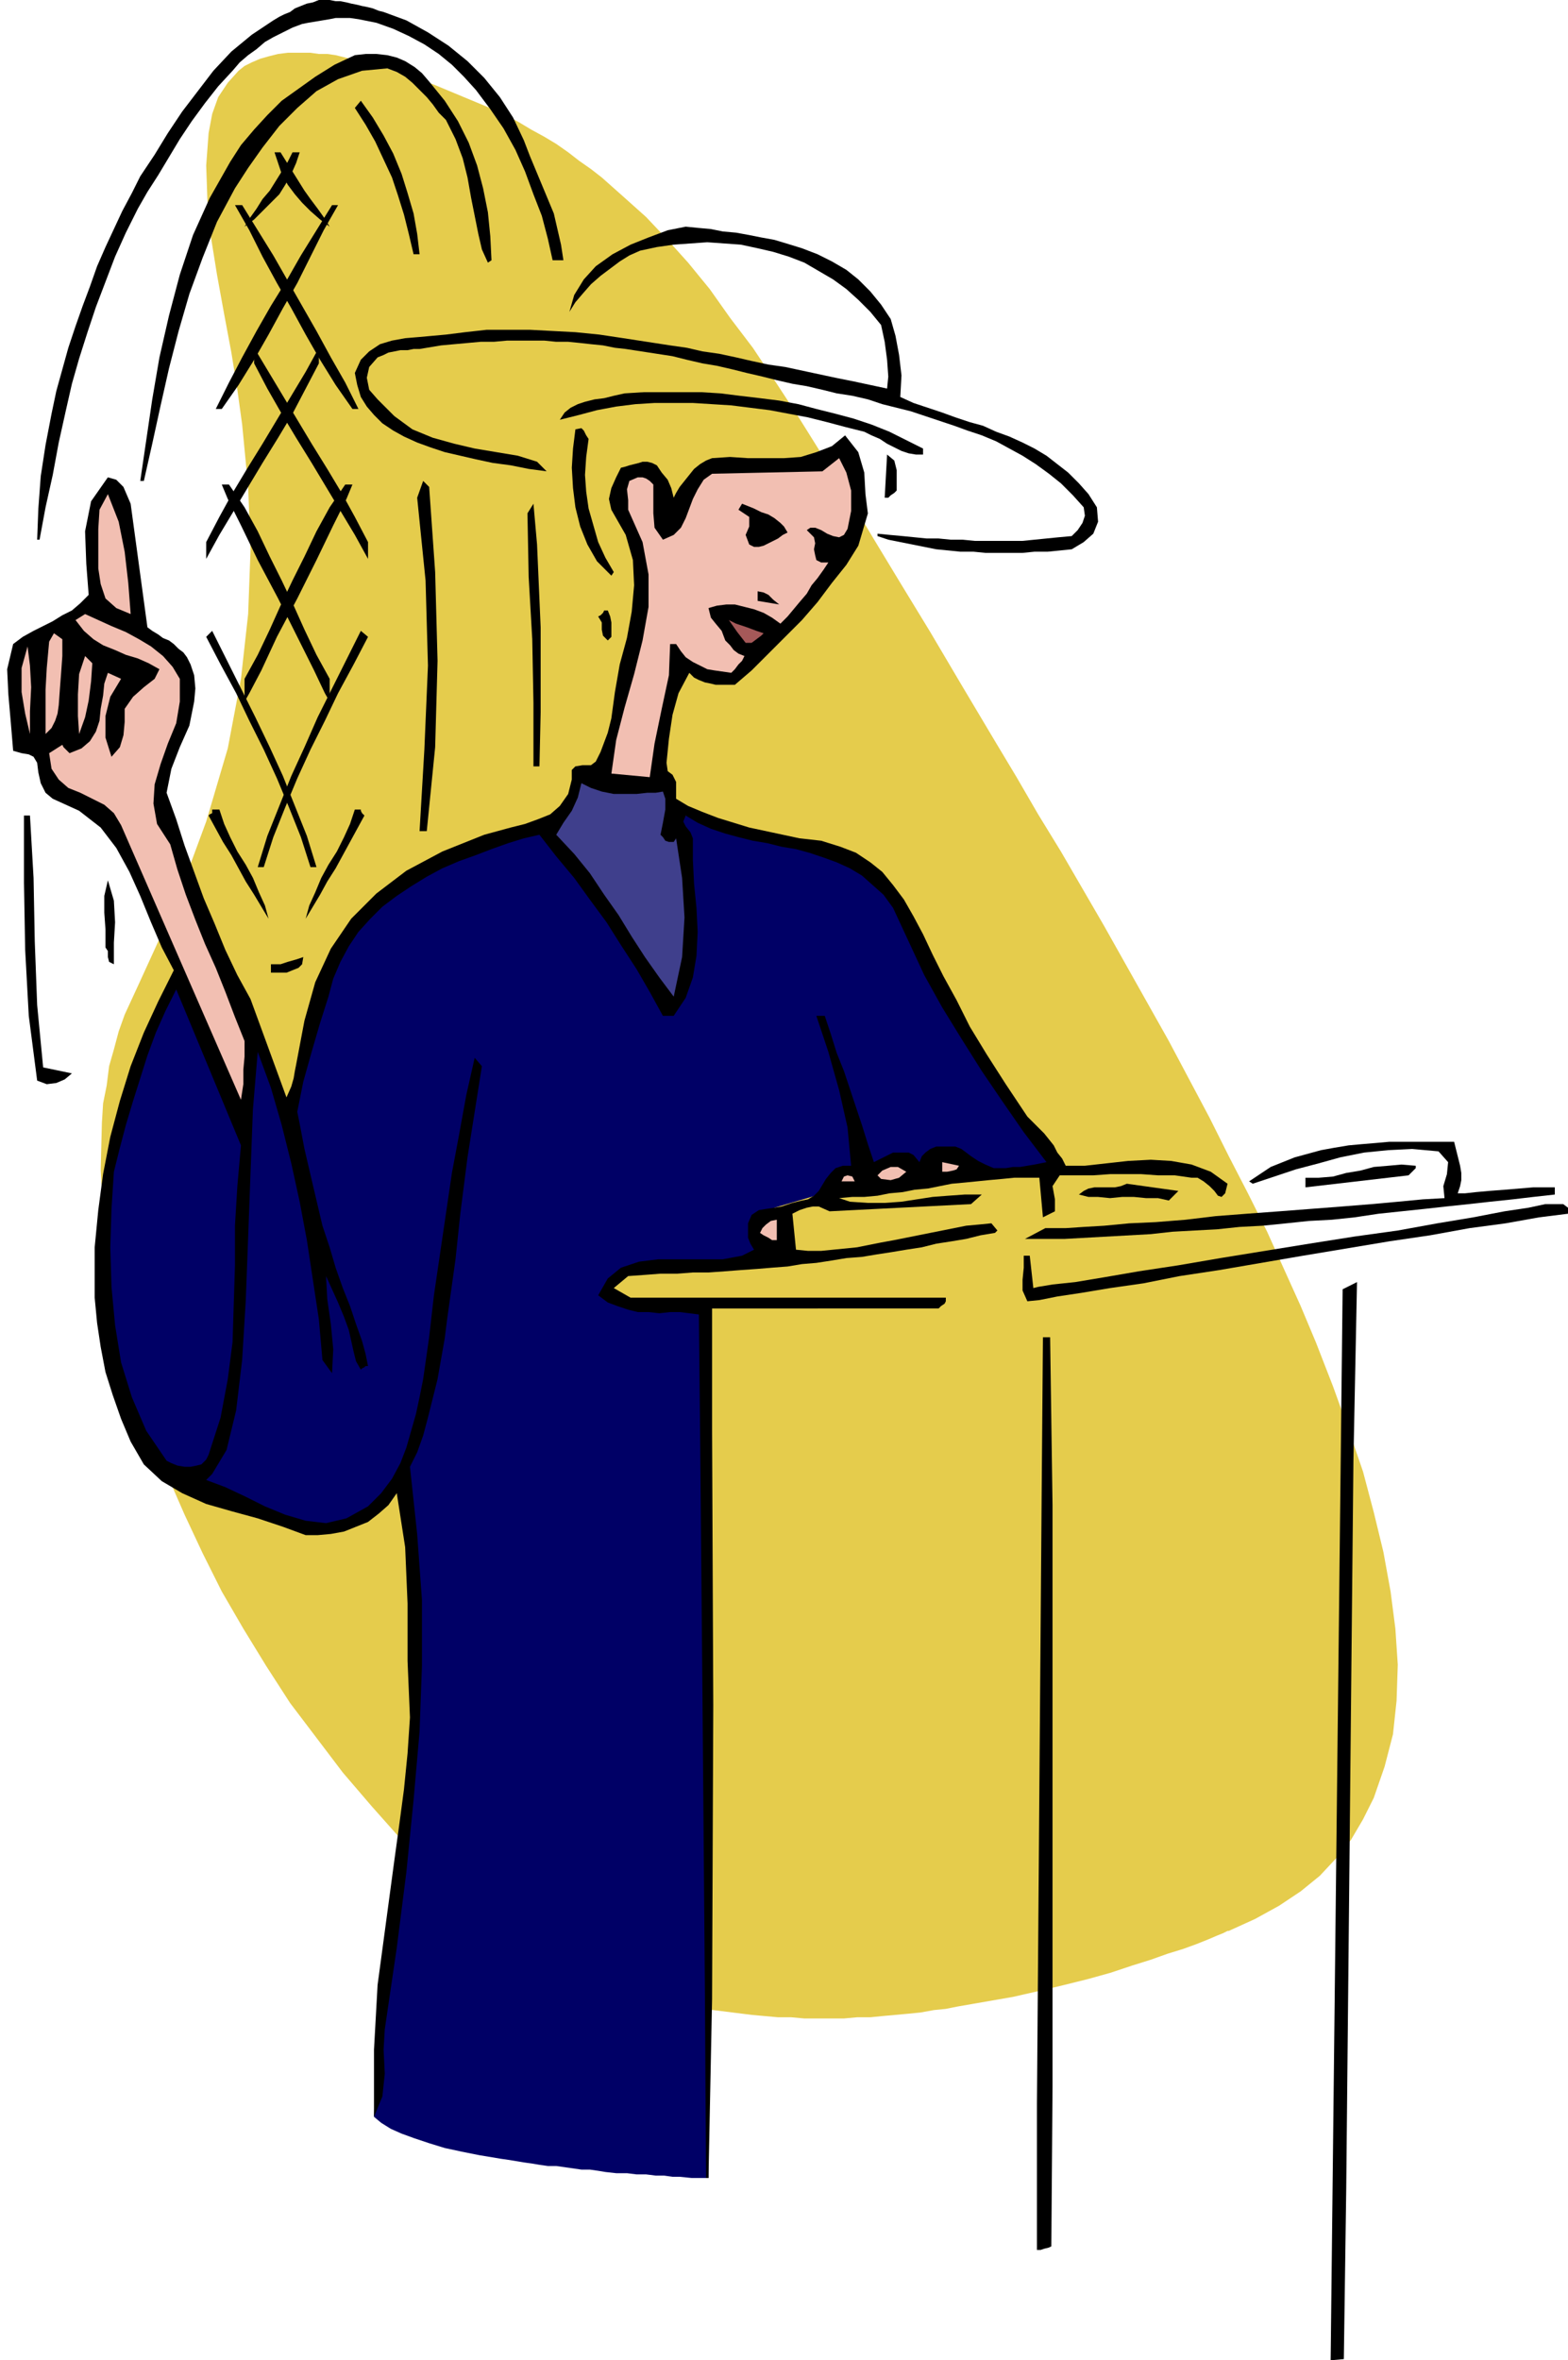 <svg xmlns="http://www.w3.org/2000/svg" fill-rule="evenodd" height="1.968in" preserveAspectRatio="none" stroke-linecap="round" viewBox="0 0 1308 1968" width="1.308in"><style>.pen1{stroke:none}.brush3{fill:#006}.brush4{fill:#000}.brush5{fill:#f2bfb2}</style><path class="pen1" style="fill:#e5cc4c" d="m1098 1120 14 36 13 36 12 35 9 34 8 33 6 33 4 31 2 30-1 30-3 28-7 27-9 26-9 18-10 17-12 15-14 15-16 13-18 12-20 11-22 10h-1l-4 2-5 2-7 3-10 4-11 4-13 4-14 5-16 5-18 6-18 5-20 5-21 5-22 5-23 4-23 4-10 2-10 1-11 2-10 1-11 1-11 1-10 1h-11l-11 1h-33l-11-1h-11l-11-1-11-1-16-2-16-2-16-2-16-3-15-4-16-4-16-5-15-6-15-6-15-7-15-7-15-9-14-9-14-9-14-11-13-11-26-24-26-26-24-27-24-28-22-29-22-29-20-31-19-31-18-31-16-32-15-32-14-32-13-33-11-32-9-32-8-32-8-43-5-43-2-41 1-39 1-16 3-15 2-16 4-14 4-15 5-14 6-13 6-13 32-70 24-65 18-61 11-58 6-54 2-54-2-52-5-52-4-29-5-31-6-32-6-33-5-31-3-31-1-29 2-27 3-16 5-14 8-12 9-10 5-4 6-3 7-3 7-2 8-2 8-1h19l7 1h7l7 1 8 2 8 2 9 2 9 2 9 3 14 5 13 4 13 5 12 5 12 5 12 5 12 5 11 5 11 6 10 6 11 6 10 6 10 7 9 7 10 7 9 7 18 16 19 17 17 18 18 20 18 22 17 24 19 25 18 27 19 29 20 32 21 33 22 37 23 38 25 41 26 44 28 47 18 30 18 31 19 31 18 31 18 31 18 32 18 32 18 32 17 32 17 32 16 32 16 31 16 32 14 31 14 31 13 31z"/><path class="pen1 brush3" d="m217 862 23 71 1-7 4-19 7-27 10-32 12-34 16-32 18-27 22-19 24-13 24-10 23-9 22-7 21-5 17-3 14-1h10l9 1 13-1 14-1 15-2 14-2 11-1 8-2h3l139 34 2 2 6 5 8 8 10 10 11 13 12 16 10 17 8 18 9 21 12 23 14 24 15 24 15 23 15 20 13 18 12 13-11 6h-96l-79 17-51 15v41h-5l-12 1-17 2-21 1-21 2-19 2-15 1h-9l-5 1-5 3-4 4-3 4v6l3 6 7 5 13 5 54-3 4 728h-14l-10-1h-6l-7-1h-7l-8-1h-8l-8-1h-9l-9-1-6-1-7-1h-7l-7-1-7-1-7-1h-7l-7-1-6-1-7-1-6-1-6-1-7-1-6-1-6-1-6-1-15-3-14-3-13-4-12-4-11-4-9-4-8-5-6-5 1-20 3-48 5-61 9-57 9-57 5-70 1-88-4-107-5-20-1 2-5 5-7 8-10 8-13 7-15 6-19 3-21-2-96-45 2-17 4-46 7-63 8-72 11-70 11-58 12-36 13-5z"/><path class="pen1 brush4" d="m284 1 5 1 4 1 5 1 4 1 5 1 4 1 5 2 4 1 19 7 18 10 17 11 16 13 14 14 13 16 11 17 9 19 5 13 5 12 5 12 5 12 5 12 3 13 3 13 2 13h-9l-4-18-5-19-7-18-7-19-8-18-10-18-11-16-12-16-10-11-10-10-11-9-12-8-13-7-13-6-14-5-15-3-7-1h-12l-5 1-6 1-6 1-6 1-5 1-8 3-8 4-8 4-7 4-7 6-7 5-7 6-6 7-12 13-11 14-11 15-10 15-9 15-9 15-9 14-8 14-10 20-9 20-8 21-8 21-7 21-7 22-6 21-5 22-6 27-5 27-6 27-5 27h-2l1-26 2-27 4-26 5-26 4-19 5-18 5-18 6-18 6-17 6-16 6-17 7-16 7-15 7-15 8-15 7-14 12-18 11-18 12-18 13-17 13-17 15-16 17-14 18-12 5-3 4-2 5-2 4-3 5-2 5-2 5-1 5-2h9l5 1h4z"/><path class="pen1 brush4" d="m358 68 13 16 11 17 9 18 7 19 5 19 4 20 2 20 1 20-3 2-5-11-3-13-3-15-3-15-3-17-4-16-6-16-8-16-6-6-5-7-5-6-6-6-6-6-6-5-7-4-8-3-21 2-20 7-18 10-16 14-15 15-14 18-12 17-11 17-15 28-12 30-11 30-9 31-8 31-7 31-7 32-7 31h-3l5-34 5-34 6-35 8-35 9-34 11-33 14-31 17-30 9-14 11-13 11-12 12-12 14-10 14-10 16-10 17-8 9-1h9l9 1 8 2 7 3 8 5 6 5 6 7z"/><path class="pen1 brush4" d="M350 212h-5l-4-17-4-16-5-16-5-15-7-15-7-15-8-14-9-14 5-6 10 14 9 15 8 15 7 17 5 16 5 17 3 17 2 17zm-100-85-3 9-4 9-5 9-5 8-7 7-7 7-7 7-8 6 5-8 5-7 5-8 6-7 5-8 5-8 5-8 4-8h6zm32 44-12 21-11 22-11 22-12 21-12 22-12 21-13 21-14 20h-5l11-22 11-21 12-22 12-21 13-21 12-21 13-21 13-21h5zm374 32 13 4 13 5 12 6 12 7 10 8 10 10 9 11 8 12 4 14 3 16 2 17-1 18 11 5 12 4 12 4 11 4 12 4 11 3 11 5 11 4 11 5 10 5 10 6 9 7 9 7 9 9 8 9 7 11 1 12-4 10-8 7-10 6-10 1-10 1h-11l-10 1h-31l-10-1h-11l-10-1-10-1-10-2-10-2-10-2-10-2-9-3v-2l10 1 11 1 10 1 10 1h10l10 1h10l10 1h40l10-1 10-1 10-1 11-1 5-5 4-6 2-6-1-7-9-10-10-10-10-8-11-8-11-7-11-6-11-6-12-5-12-4-11-4-12-4-12-4-12-4-12-3-12-3-12-4-13-3-13-2-12-3-13-3-12-2-13-3-12-3-13-3-12-3-13-3-12-2-13-3-12-3-13-2-13-2-13-2-9-1-10-2-10-1-9-1-10-1h-10l-10-1h-31l-11 1h-11l-11 1-11 1-11 1-12 2-6 1h-5l-5 1h-6l-5 1-5 1-4 2-5 2-7 8-2 9 2 10 7 8 14 14 15 11 17 7 18 5 17 4 18 3 18 3 16 5 8 8-15-2-15-3-15-2-14-3-13-3-13-3-12-4-11-4-11-5-9-5-9-6-7-7-6-7-5-8-3-10-2-10 5-11 7-7 9-6 10-3 11-2 12-1 11-1 11-1 16-2 18-2h36l19 1 19 1 20 2 20 3 13 2 13 2 13 2 14 2 13 3 14 2 14 3 13 3 14 3 14 2 14 3 14 3 14 3 15 3 14 3 14 3 1-10-1-14-2-15-3-14-9-11-10-10-10-9-11-8-12-7-12-7-13-5-13-4-13-3-14-3-14-1-14-1-14 1-14 1-14 2-14 3-9 4-8 5-8 6-8 6-8 7-7 8-6 7-5 8 4-14 8-13 10-11 14-10 15-8 15-6 16-6 15-3 10 1 11 1 10 2 11 1 11 2 10 2 11 2 10 3zM266 303l-11 21-11 21-12 20-13 21-12 20-12 20-12 20-11 20v-14l11-21 11-20 12-20 13-21 12-20 12-20 12-20 11-20v13z"/><path class="pen1 brush4" d="M770 374v5h-6l-6-1-6-2-6-3-6-3-6-4-7-3-6-3-16-4-15-4-16-4-16-3-16-3-16-2-16-2-16-1-16-1h-32l-16 1-16 2-16 3-15 4-16 4 4-6 5-4 6-3 6-2 8-2 8-1 8-2 9-2 16-1h48l16 1 16 2 17 2 16 2 16 3 15 4 16 4 15 4 15 5 15 6 14 7 14 7zm-279-8-2 15-1 15 1 14 2 14 4 14 4 14 6 13 7 12-2 3-12-12-8-14-6-15-4-16-2-16-1-17 1-16 2-16 5-1 2 2 2 4 2 3z"/><path class="pen1 brush4" d="m724 428-8 27-10 16-12 15-12 16-13 15-14 14-14 14-14 14-14 12h-16l-4-1-5-1-5-2-4-2-4-4-9 17-5 18-3 20-2 20 1 7 4 3 3 6v14l10 6 12 5 13 5 13 4 13 4 14 3 14 3 14 3 18 2 16 5 13 5 12 8 10 8 9 11 9 12 8 14 8 15 8 17 9 18 11 20 11 22 14 23 16 25 18 27 5 5 4 4 5 5 4 5 4 5 3 6 4 5 3 6h16l18-2 18-2 19-1 17 1 17 3 16 6 14 10-2 8-3 3-3-1-3-4-4-4-5-4-5-3h-5l-14-2h-14l-14-1h-26l-14 1h-28l-6 9 2 11v10l-10 5-3-33h-21l-10 1-11 1-10 1-10 1-11 1-10 2-10 2-11 1-10 2-11 1-10 2-11 1h-10l-11 1 9 3 15 1h14l14-1 13-2 13-2 13-1 14-1h14l-9 8-118 6-9-4h-5l-5 1-6 2-6 3 3 30 10 1h11l10-1 10-1 10-1 10-2 10-2 11-2 10-2 10-2 10-2 10-2 10-2 10-2 11-1 10-1 5 6-2 2-12 2-12 3-12 2-13 2-12 3-13 2-12 2-13 2-12 2-13 1-12 2-13 2-12 1-12 2-13 1-12 1-14 1-13 1-14 1h-13l-13 1h-14l-13 1-14 1-12 10 14 8h263v3l-1 2-3 2-2 2H594v101l1 230-1 245-3 149h-2l-1-158-2-243-2-222-1-97-16-2h-8l-9 1-9-1h-9l-8-2-9-3-8-3-8-6 8-14 11-9 15-5 16-2h54l16-3 10-5-3-5-2-5v-12l3-7 6-4 6-1 7-1 6-1 9-3 8-2 5-1 5-3 4-4 3-5 3-5 4-5 4-4 6-2h7l-3-32-7-31-9-32-10-30h7l5 15 5 16 6 15 5 15 5 15 5 15 5 16 5 15 4-2 4-2 4-2 4-2h13l4 2 5 6 2-5 3-3 4-3 5-2h16l5 2 8 6 6 4 6 3 7 3h10l6-1h6l6-1 6-1 5-1 5-1-19-25-18-26-17-25-17-27-16-26-15-27-13-28-13-28-8-11-9-8-9-8-10-6-11-5-11-4-12-4-11-3-12-2-12-3-12-2-12-3-11-3-12-4-11-5-10-6-2 5 2 4 4 5 2 5v18l1 20 2 20 1 20-1 20-3 18-6 17-10 15h-9l-11-20-11-19-13-20-12-19-14-19-13-18-15-18-14-18-13 3-13 4-14 5-13 5-14 5-14 6-13 7-13 8-12 8-12 9-10 10-10 11-8 12-7 13-6 14-4 15-7 22-7 24-7 25-5 25 2 10 4 21 7 30 8 34 6 18 5 17 6 17 6 15 5 15 5 14 3 11 2 10h-2l-1 1-2 1-1 1-4-7-2-8-2-9-2-9-4-11-5-12-5-11-5-11 1 19 3 21 2 21-1 20-8-11-3-34-5-33-5-33-6-32-7-32-8-32-9-31-11-30-4 48-2 53-2 54-2 53-3 49-5 42-8 33-12 20-5 5 16 6 17 8 16 8 17 7 17 5 17 2 17-4 18-10 11-11 9-12 7-13 5-13 4-14 4-14 3-14 3-15 5-35 4-35 5-34 5-34 5-34 6-32 6-33 7-31 6 7-12 76-6 47-4 38-7 50-2 16-3 17-3 17-4 16-4 16-4 15-5 14-6 12 6 56 4 55v55l-2 55-5 57-6 60-8 63-10 68-1 17 1 20-2 19-7 17v-56l3-54 7-52 7-52 4-29 4-30 3-30 2-30-2-47v-48l-2-47-7-45-7 10-8 7-9 7-10 4-10 4-11 2-11 1h-10l-19-7-21-7-22-6-21-6-20-9-17-10-15-14-11-19-8-19-7-20-6-19-4-21-3-20-2-21v-42l3-31 4-30 6-31 8-30 9-29 11-28 12-26 13-26-10-19-9-21-9-22-9-20-11-20-13-17-18-14-22-10-6-5-4-8-2-9-1-8-3-5-4-2-6-1-7-2-2-24-2-23-1-21 5-21 8-6 9-5 8-4 8-4 8-5 8-4 7-6 7-7-2-26-1-27 5-25 14-20 7 2 6 6 3 7 3 7 14 103 4 3 5 3 4 3 5 2 4 3 4 4 4 3 3 4 3 6 3 9 1 11-1 11-4 20-8 18-7 18-4 20 8 22 7 22 8 22 8 22 9 21 9 22 10 21 11 20 30 82 4-9 2-7 1-6 1-5 7-37 9-32 13-28 17-25 21-21 25-19 30-16 35-14 11-3 11-3 12-3 11-4 10-4 8-7 7-10 3-12v-8l3-3 6-1h7l4-3 4-8 3-8 3-8 3-12 3-22 4-23 6-22 4-22 2-22-1-21-6-21-12-21-2-9 2-9 4-9 4-8 4-1 3-1 4-1 4-1 3-1h4l4 1 4 2 4 6 5 6 3 7 2 8 2-4 3-5 4-5 4-5 4-5 5-4 5-3 5-2 15-1 15 1h30l14-1 13-4 13-5 11-9 11 14 5 17 1 18 2 16zm24-19-2 2-3 2-2 2h-3l2-36 6 5 2 8v17z"/><path class="pen1 brush5" d="m707 441-3 5-4 2-5-1-5-2-5-3-5-2h-4l-3 2 3 3 3 3 1 5-1 5 1 5 1 4 4 2h6l-4 6-5 7-5 6-4 7-6 7-5 6-5 6-6 6-7-5-7-4-8-3-8-2-8-2h-7l-8 1-7 2 2 8 4 5 5 6 3 8 4 4 3 4 4 3 5 2-2 4-3 3-3 4-3 3-7-1-7-1-6-1-6-3-6-3-6-4-4-5-4-6h-5l-1 26-6 28-6 29-4 28-32-3 4-28 7-27 8-28 7-28 5-28v-27l-5-27-12-27v-8l-1-9 2-7 7-3h4l3 1 3 2 3 3v24l1 12 7 10 9-4 6-6 4-8 3-8 3-8 4-8 5-8 7-5 92-2 14-11 6 12 4 15v17l-3 15z"/><path class="pen1 brush4" d="m358 406 5 71 2 74-2 72-7 70h-6l4-68 3-70-2-71-7-69 5-14 5 5zm-64-2-5 12-11 22-14 29-16 32-17 32-13 28-10 19-4 7v-19l11-20 10-21 9-20 10-21 10-20 10-21 11-20 13-19h6z"/><path class="pen1 brush5" d="m109 512-12-5-9-8-4-12-2-13v-33l1-16 7-13 9 23 5 25 3 26 2 26z"/><path class="pen1 brush4" d="M450 639h-5v-53l-1-53-3-52-1-53 5-8 3 34 3 69v71l-1 45zm207-195-4 2-4 3-4 2-4 2-4 2-4 1h-4l-4-2-3-8 3-7v-8l-9-6 3-5 5 2 5 2 6 3 6 2 5 3 5 4 3 3 3 5zm-7 60-18-3v-8l5 1 4 2 4 4 5 4zm-140 27-3 3-4-4-1-5v-6l-3-5 2-1 2-2 1-2h3l2 5 1 5v12z"/><path class="pen1 brush5" d="M150 566v19l-3 18-7 17-6 17-5 17-1 16 3 17 11 17 6 21 7 21 8 21 8 20 9 20 8 20 8 21 8 20v13l-1 11v12l-2 13-100-229-6-10-8-7-10-5-10-5-10-4-8-7-6-9-2-13 11-7 1 2 1 1 2 2 2 2 10-4 7-6 5-8 3-9 1-10 2-11 1-10 3-9 11 5-9 15-4 16v18l5 16 7-8 3-10 1-11v-11l7-10 9-8 9-7 4-8-9-5-9-4-10-3-9-4-10-4-8-5-8-7-7-9 8-5 11 5 11 5 12 5 11 6 10 6 10 8 8 9 6 10z"/><path class="pen1" style="fill:#a55959" d="m637 528-2 2-4 3-4 3h-5l-7-9-7-10 6 3 9 3 8 3 6 2z"/><path class="pen1 brush4" d="m307 531-12 23-13 24-11 23-12 24-11 24-10 24-10 25-8 25h-5l8-26 10-25 10-25 11-24 11-25 12-24 12-24 12-24 6 5z"/><path class="pen1 brush5" d="m45 528 7 5v14l-1 14-1 13-1 14-1 7-2 6-3 6-5 5v-37l1-18 2-22 4-7zm-20 84-4-17-3-18v-20l5-18 2 16 1 18-1 20v19zm52-59-1 15-2 16-3 14-5 14-1-15v-18l1-17 5-15 6 6z"/><path class="pen1" style="fill:#3f3f8c" d="m553 660 2 6v9l-2 11-2 10 2 2 2 3 3 1h4l2-3 5 33 2 33-2 33-7 33-12-16-12-17-11-17-11-18-12-17-12-18-13-16-15-16 6-10 7-10 5-11 3-12 8 4 9 3 10 2h19l9-1h7l6-1z"/><path class="pen1 brush4" d="M301 675v1l1 2 1 1 1 1-6 11-6 11-6 11-6 11-7 11-6 11-6 10-6 10 3-11 5-11 5-12 6-11 7-11 6-12 5-11 4-12h5zm-72-548 3 9 3 9 5 9 6 8 6 7 7 7 8 7 8 6-5-8-5-7-6-8-5-7-5-8-5-8-5-8-5-8h-5zm-33 44 12 21 11 22 12 22 12 21 12 22 12 21 13 21 14 20h5l-11-22-12-21-12-22-12-21-12-21-12-21-13-21-13-21h-6zm16 132 11 21 12 21 12 20 13 21 12 20 12 20 12 20 11 20v-14l-11-21-11-20-12-20-13-21-12-20-12-20-12-20-12-20v13zm-27 101 5 12 11 22 14 29 17 32 16 32 14 28 9 19 4 7v-19l-11-20-10-21-9-20-10-21-10-20-10-21-11-20-13-19h-6zm-13 127 12 23 13 24 11 23 12 24 11 24 10 24 10 25 8 25h5l-8-26-10-25-10-25-11-24-12-25-12-24-12-24-12-24-5 5zm5 144v3l-2 1-1 1 6 11 6 11 7 11 6 11 6 11 7 11 6 10 6 10-3-11-5-11-5-12-6-11-7-11-6-12-5-11-4-12h-6zm-152 5 3 52 1 53 2 53 5 52 24 5-6 5-7 3-8 1-8-3-7-54-3-55-1-56v-56h5zm70 124-4-2-1-4v-5l-2-3v-15l-1-14v-14l3-13 5 17 1 18-1 17v18zm158-6-1 6-3 3-5 2-5 2h-13v-7h8l6-2 7-2 6-2z"/><path class="pen1 brush3" d="m201 955-3 34-2 33v33l-1 32-1 32-4 31-6 32-10 31-2 4-4 4-4 1-5 1h-5l-6-1-5-2-4-2-17-25-12-28-9-29-5-31-3-32-1-33 1-32 2-31 5-20 5-19 6-20 6-19 6-19 7-19 8-18 9-18 54 130z"/><path class="pen1 brush4" d="m1218 972 1 6v6l-1 5-2 6h6l9-1 11-1 13-1 12-1 12-1h18v6l-18 2-17 2-19 2-18 2-19 2-18 2-19 2-19 2-20 3-19 2-19 1-19 2-20 2-19 1-19 2-19 1-18 1-18 2-18 1-18 1-18 1-18 1h-33l17-9h17l15-1 17-1 21-2 22-1 25-2 25-3 26-2 27-2 26-2 26-2 25-2 22-2 21-2 18-1-1-10 3-10 1-10-8-9-22-2-20 1-20 2-20 4-18 5-19 5-18 6-18 6-3-2 9-6 9-6 10-4 10-4 11-3 11-3 11-2 12-2 11-1 12-1 11-1h54l5 20z"/><path class="pen1 brush5" d="m800 972-2 3-3 1-5 1h-4v-8l14 3z"/><path class="pen1 brush4" d="m1181 974-6 6-86 10v-8h11l12-1 11-3 12-2 11-3 12-1 11-1 12 1v2z"/><path class="pen1 brush5" d="m756 977-6 5-7 2-8-1-3-3 4-4 7-3h6l7 4zm-43 8h-11l2-4 3-1 4 1 2 4z"/><path class="pen1 brush4" d="m975 1001-9-2h-10l-10-1h-10l-10 1-10-1h-8l-8-2 4-3 4-2 5-1h17l5-1 5-2 43 6-8 8zm333 6v5l-24 3-28 5-30 4-33 6-34 5-36 6-36 6-35 6-35 6-33 5-30 6-28 4-24 4-20 3-15 3-10 1-4-9v-9l1-10v-10h5l3 27 4-1 12-2 19-2 24-4 29-5 33-5 35-6 37-6 37-6 38-6 36-5 33-6 30-5 26-5 20-3 14-3h15l4 3z"/><path class="pen1 brush5" d="M648 1034h-4l-3-2-4-2-3-2 2-4 3-3 4-3 5-1v17z"/><path class="pen1 brush4" d="m1132 1069-3 149-3 304-3 303-2 142-11 1 10-893 12-6zm-256 46 2 140v485l-1 133-2 1-4 1-3 1h-3v-122l2-259 2-258 1-122h6z"/></svg>
